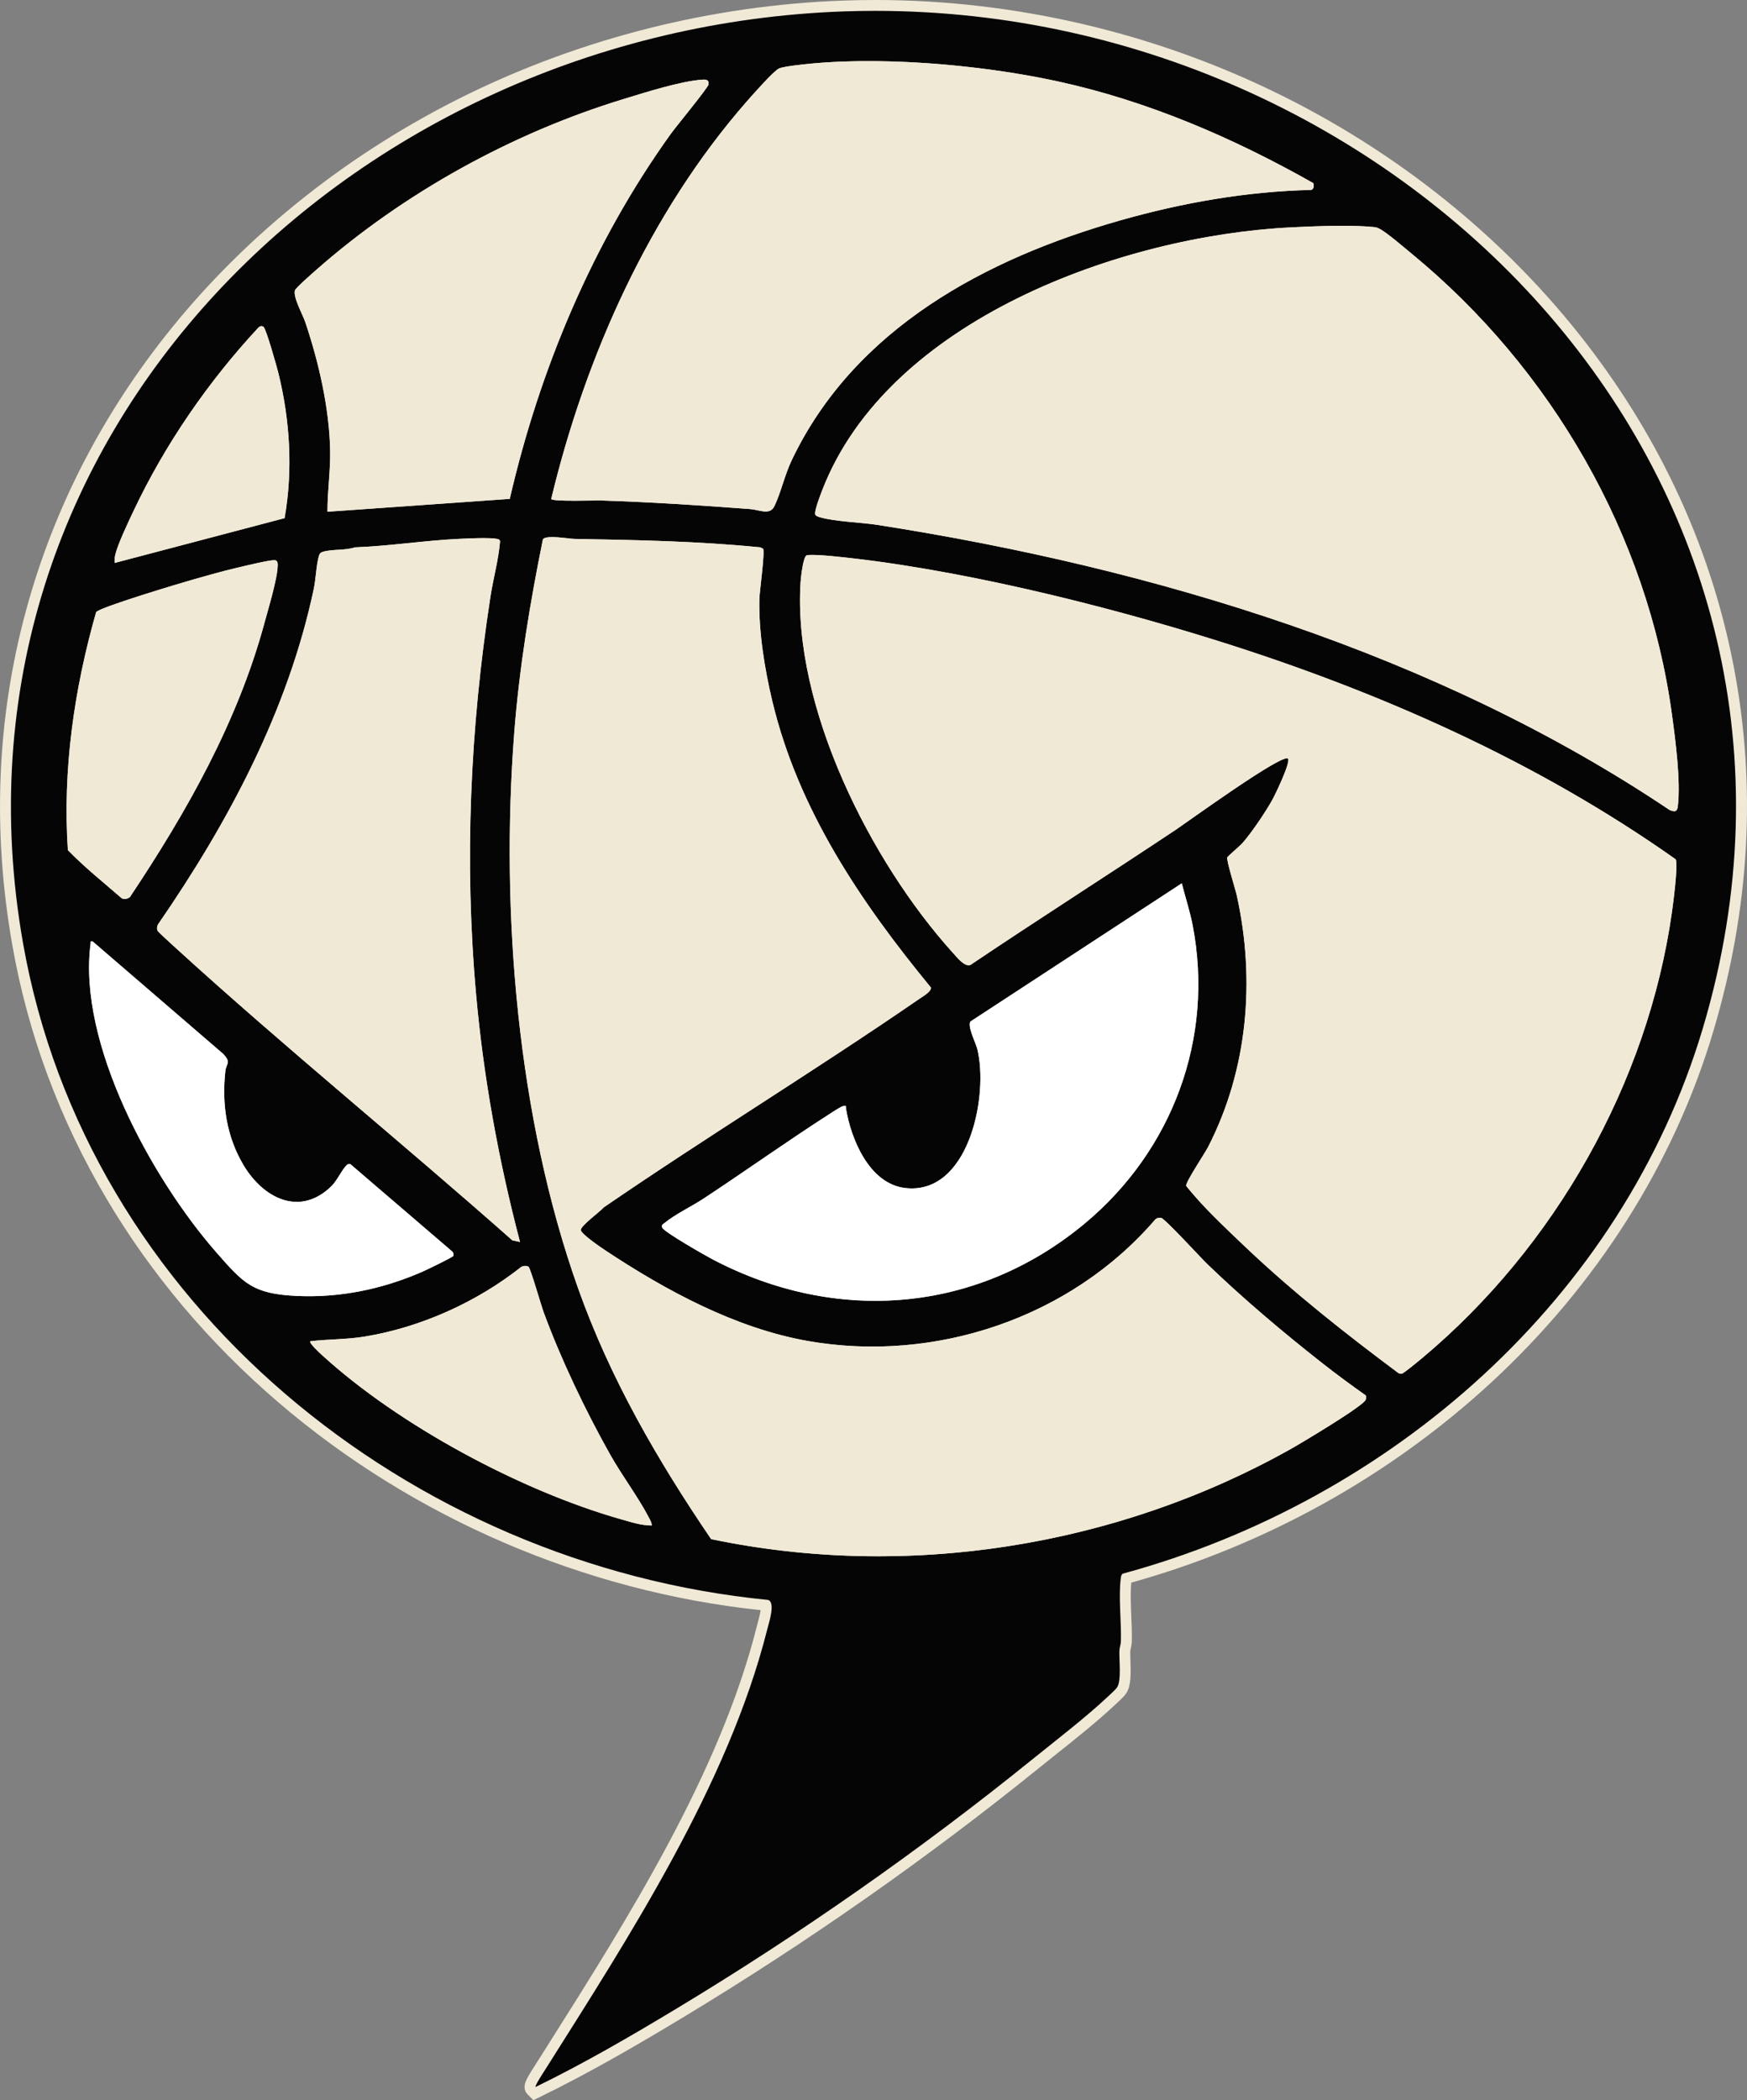 <svg id="Layer_1" data-name="Layer 1" xmlns="http://www.w3.org/2000/svg" viewBox="0 0 482.64 579.98"><rect x="0" y="0" width="482.64" height="579.98" fill="#808080" stroke="none"/><defs><style>.cls-1 {
fill: #fff;
}
.cls-2 {
fill: #060505;
}
.cls-3 {
fill: #f0e9d6;
}</style></defs><g><path class="cls-2" d="M146.93 577.42c-1.03-.99-.69-1.91 2.35-6.56l3.1-4.9c22.45-35.51 47.9-75.75 58.15-116.44.06-.23.14-.53.23-.87.96-3.48 1.02-4.85.86-5.36-48.97-4.89-96.47-25.2-133.79-57.22-39.2-33.63-64.43-76.97-72.95-125.35-10.75-61.03 4.79-121.13 43.73-169.23 21.27-26.27 49.21-48.36 80.8-63.87C161.43 11.89 197.26 2.91 233.04 1.65c2.91-.1 5.87-.15 8.79-.15 38.66.0 77.44 9.16 112.14 26.49 33.98 16.97 63.49 41.43 85.33 70.74 40.5 54.34 52.08 120.28 32.58 185.66-21.53 72.21-83.09 130.21-160.73 151.49.0.03-.03.27-.03.27-.38 2.85-.23 6.61-.08 10.24.1 2.45.19 4.77.13 6.87-.01.6-.14 1.16-.24 1.65-.08.39-.17.75-.18 1.07-.02.66.0 1.58.04 2.56.13 3.77.15 6.56-.86 8.17-.42.68-1.32 1.53-2.36 2.49l-.4.37c-4.81 4.53-10.67 9.2-16.33 13.71-1.62 1.29-3.2 2.55-4.71 3.77-31.02 25.07-64.16 48.27-98.5 68.96-11.49 6.92-25.12 14.92-39 21.67l-.93.46-.76-.72h-.01zM197.36 423.7c14.74 3.04 29.97 4.58 45.29 4.58 39.73.0 78.84-10.16 113.11-29.38 4.07-2.27 17.83-10.65 20-12.81-4.18-2.97-7.92-5.75-11.41-8.49-12.21-9.6-22.93-18.84-31.87-27.46-.56-.54-1.77-1.81-3.3-3.43-2.48-2.62-7.53-7.94-8.83-8.92-.05.0-.09.01-.11.02-19.18 22.26-48.78 35.55-79.22 35.55-6.13.0-12.27-.54-18.25-1.6-16.8-2.98-35.21-11.21-56.28-25.17-7.53-4.96-7.53-6.3-7.53-6.94.0-1.36 1.34-2.62 4.62-5.38.83-.7 1.77-1.49 2.04-1.81l.13-.16.17-.12c14.14-9.7 28.78-19.17 42.94-28.34 14.62-9.46 29.73-19.25 44.3-29.28.15-.11.35-.23.56-.38.38-.25 1.24-.81 1.72-1.25-16.35-19.96-35.86-46.86-43.54-79-1.78-7.48-3.85-18.5-3.61-28.56.02-.78.2-2.49.44-4.65.26-2.36.71-6.49.71-8.15-17.27-1.7-35.06-2.01-50.77-2.28-.49.0-1.19-.09-2.08-.19-1.25-.14-2.8-.31-4.05-.31-.6.0-.98.04-1.21.08-4.07 20.15-6.54 36.84-7.75 52.46-4.19 54.02 2.2 109.74 17.53 152.85 7.75 21.8 18.94 42.94 36.26 68.48v.04zM88.42 371.65c.45.45 1 .97 1.63 1.54 20.26 18.52 53.9 36.98 81.81 44.9l1.13.33c1.59.46 3.22.93 4.84 1.19-1.58-3.01-3.62-6.14-5.6-9.17-1.71-2.63-3.49-5.35-4.99-8.03-7.38-13.14-13.96-27.25-18.54-39.72-.21-.58-.65-2-1.19-3.79-.71-2.31-1.96-6.39-2.52-7.79-.06.0-.12.02-.18.04-12.74 10.01-28.31 16.91-43.89 19.45-2.93.47-5.87.64-8.71.8-1.25.07-2.52.14-3.78.24h0zm240.93-44.5c.59.72 1.71 2.03 2.16 2.53 3.77 4.29 9.02 9.27 13.24 13.26l.58.54c14.14 13.39 29.69 25.37 41.68 34.32.48-.33 1.76-1.27 5.03-3.99 36.85-30.87 61.75-75.35 68.39-122.1.87-6.24 1.37-11.91 1.21-13.51-34.67-24.42-77.02-44.56-125.88-59.88-18.25-5.72-65.18-19.44-106.68-23.32-.89-.09-3.23-.26-4.76-.26-.27.0-.47.0-.62.0-.42 1.13-.89 4.31-1 6.09-2.2 33.81 19.31 76.54 41.7 101.28l.41.47c1.35 1.55 2.27 2.37 2.74 2.46 10.21-6.87 20.69-13.71 30.82-20.31 8.5-5.54 17.29-11.28 25.87-17 .46-.31 1.59-1.1 3.16-2.21 18.24-12.86 25.88-17.64 28.18-17.64.77.0 1.21.38 1.41.6l2.22 2.5h-1.96c-.7 3.96-4.41 10.62-4.46 10.7-1.9 3.4-5.63 8.98-8.34 12.07-.37.42-1.17 1.15-2.36 2.22-.49.44-1.1.99-1.48 1.35.22 1.26 1.15 4.53 1.68 6.39.43 1.5.77 2.68.9 3.28 5.46 24.7 2.59 49.73-8.09 70.47-.31.6-1.04 1.79-1.98 3.29-1.14 1.83-3.15 5.06-3.75 6.38h-.02zM184.77 338.72c2.31 1.78 10.49 6.53 12.89 7.78 14.22 7.45 29.08 11.23 44.17 11.23 20.7.0 40.37-7.26 56.89-20.99 24.22-20.15 35.18-50.38 29.33-80.85-.48-2.5-1.19-5.02-1.88-7.46-.2-.7-.39-1.39-.58-2.09l-56.18 36.71c.04.91.89 3.08 1.28 4.07.34.87.64 1.62.78 2.19 2.28 9.22.42 24.67-6.56 33.59-3.48 4.45-7.97 6.8-12.99 6.8-.68.0-1.39-.04-2.09-.13-10.66-1.29-15.84-14.06-17.4-22.2-.78.46-1.8 1.13-2.23 1.42l-.48.32c-6.53 4.19-13.08 8.66-19.41 12.98-4.98 3.4-10.13 6.92-15.25 10.28-1.26.83-2.67 1.64-4.16 2.49-2.2 1.26-4.47 2.56-6.11 3.87h-.02zM26.31 262.59c-2.61 28.29 18.99 64.43 34.48 82.17l.28.32c7.23 8.28 9.41 10.78 20.96 11.32 1.12.05 2.26.08 3.38.08 10.32.0 20.67-2.25 30.75-6.68 1.06-.47 5.3-2.52 7.19-3.54l-26.88-23.05c-.36.43-.88 1.26-1.34 2-.79 1.25-1.61 2.55-2.48 3.41-3.26 3.19-6.85 4.81-10.68 4.81-5.98.0-11.97-4.09-16.03-10.93-4.55-7.68-6.29-16.69-5.19-26.8.1-.93.35-1.57.54-2.03.06-.15.14-.36.15-.42h0s-.08-.27-.77-1.05L26.3 262.6h0zM44.88 256.32c.38.39 1.44 1.42 4.34 4.06l.29.26c17.38 15.84 35.62 31.4 53.26 46.44 12.75 10.87 25.91 22.09 38.67 33.36-5.66-22.16-9.5-44.23-11.41-65.64-3.19-35.52-1.85-72.64 3.98-110.31.31-2.01.73-4.02 1.13-5.97.56-2.72 1.13-5.52 1.43-8.3-.53-.06-1.43-.12-2.97-.12-2.16.0-4.67.11-6.17.18l-.34.02c-4.59.21-9.28.69-13.82 1.14-4.89.5-9.94 1.01-14.95 1.2-1.52.48-3.22.59-4.86.69-1.45.09-2.83.18-3.87.51-.42 1.34-.64 3.21-.84 5.02-.16 1.37-.32 2.79-.56 3.97-6.26 29.64-20.4 60.14-43.24 93.23-.03.09-.05.17-.05.26h-.02zM34.44 246.77c.11.0.23-.04.36-.1 12.98-19.45 28.83-45.51 36.82-75.06.18-.68.41-1.49.67-2.39 1.14-4.04 2.84-10.09 2.93-12.97-1.33.17-4.29.8-8.82 1.88l-.72.17c-3.54.82-7.11 1.83-10.56 2.81l-1.11.31c-5.5 1.55-23.3 6.99-26.15 8.54-6.35 22.43-8.92 44.01-7.65 64.16 3.28 3.33 6.95 6.46 10.51 9.48 1.24 1.05 2.48 2.11 3.7 3.17h.02zm427.61-24.38c.82-7.09-.84-19.15-1.65-24.96-6.61-48.34-32.58-94.31-71.27-126.13-.35-.29-.78-.65-1.26-1.05-2.09-1.75-5.98-5.01-7.5-5.76-.47-.23-.58-.25-1.21-.31l-.16-.02c-2.13-.2-4.86-.3-8.09-.3-4.94.0-10.23.23-14.29.44-50.88 2.54-111.21 27.97-128.09 71.65l-.08.21c-1.19 3.09-1.59 4.52-1.72 5.18.06.02.25.08.25.08 2.46.72 6.14 1.06 9.69 1.39 2.18.2 4.24.39 5.99.67 87.96 13.75 161.74 40.29 219.29 78.88.03.0.05.02.08.03h.02zM72.01 92.02c-13.77 14.91-25.46 32.15-33.83 49.87l-.21.44c-1.4 2.97-4.01 8.5-4.65 11.15l43.98-11.59c2-12.18 1.36-25.47-1.86-38.53-.47-1.89-2.48-8.85-3.43-11.35h0zm93.52 44.7h.7c11.79.38 24.87 1.13 41.15 2.37.75.06 1.48.21 2.18.36.73.15 1.42.3 1.97.3.58.0.82-.14 1.05-.6.84-1.74 1.51-3.77 2.22-5.92.76-2.29 1.55-4.66 2.6-6.87 15.02-31.42 45.89-53.95 91.75-66.98 17.72-5.04 34.99-7.86 51.36-8.4-23.94-13.38-46.43-22.24-68.72-27.08-15.96-3.47-35.35-5.54-51.89-5.54-7.3.0-14 .39-19.92 1.15-.99.12-3.42.43-4.19.77-.65.34-3.57 3.23-8.37 8.72-30.81 35.21-45.99 77.69-53.33 107.65.8.06 2.14.11 4.4.11 1.56.0 3.18-.02 4.54-.04 1.01.0 1.88-.03 2.49-.03v.03zM82.9 80.75c-.07 1 1.24 3.93 1.82 5.22.43.97.81 1.81 1.04 2.48 3.02 8.96 6.68 22.46 6.96 35.85.06 3.05-.16 6.09-.37 9.03-.15 2.09-.31 4.24-.36 6.38l47.63-3.36c8.75-37.33 24.14-72.01 44.54-100.35.48-.66 1.73-2.23 3.31-4.21 2.04-2.56 5.23-6.57 6.43-8.28-5.29.41-13.9 3.04-19.63 4.8l-1.51.46c-30.73 9.37-60.74 26.05-84.5 46.97l-.23.2c-3.76 3.31-4.83 4.43-5.14 4.8h.01z"/><path class="cls-3" d="M241.82 3c146.9.0 273.45 130.59 228.62 280.96-22.24 74.59-86.01 130.46-160.23 150.62-.51.34-.51.84-.58 1.38-.65 4.89.18 12.02.04 17.26-.02.92-.39 1.78-.42 2.71-.09 2.54.58 8.12-.59 9.98-.43.69-1.84 1.93-2.52 2.57-6.16 5.8-14.28 12.01-20.96 17.41-30.89 24.96-64.31 48.34-98.33 68.84-12.68 7.64-25.57 15.13-38.88 21.61h0c-.29-.29 2.2-4.09 2.58-4.67 23.3-36.9 50.66-78.98 61.44-121.78.45-1.8 2.31-7.35.22-8.05-98.83-9.69-188.28-81.6-205.85-181.38C-18.37 120 97.93 7.92 233.09 3.15c2.91-.1 5.84-.15 8.73-.15M158.5 138.29c2.71.0 5.59-.07 7.03-.07h.65c13.66.44 27.43 1.33 41.09 2.37 1.42.11 2.96.67 4.26.67 1 0 1.85-.33 2.4-1.45 1.8-3.73 2.84-8.63 4.83-12.79 17.35-36.3 53.55-55.6 90.81-66.18 17.14-4.87 34.8-7.97 52.68-8.39.76-.25.77-1.17.59-1.86h0c-22.1-12.51-45.77-22.72-70.72-28.14-15.27-3.32-34.54-5.57-52.21-5.57-7.08.0-13.91.36-20.11 1.16-1.19.15-3.61.45-4.6.88-1.46.64-7.45 7.45-8.9 9.11-26.84 30.67-44.56 70.33-54.02 109.79.26.37 3.13.46 6.22.46M90.47 141.32l50.37-3.55h0c8.27-35.87 23.03-71 44.55-100.89 1.37-1.9 10.26-12.7 10.36-13.55.13-1.12-.44-1.35-1.27-1.35-.14.0-.3.0-.45.02-5.92.39-15.79 3.54-21.7 5.34-30.86 9.41-60.86 25.98-85.05 47.28-.94.83-5.59 4.89-5.79 5.57-.56 1.87 2.15 6.66 2.85 8.74 3.73 11.06 6.64 23.72 6.88 35.4.12 5.69-.77 11.31-.74 16.99m372.04 82.71c.58.0.89-.4 1.01-1.39.83-6.99-.65-18.24-1.64-25.42-6.78-49.61-33.35-95.46-71.8-127.08-2.04-1.68-7.03-6-9.05-7-.76-.38-1.08-.39-1.88-.47-2.4-.23-5.26-.31-8.24-.31-4.96.0-10.26.23-14.37.44-46.66 2.33-111.23 25.55-129.41 72.61-.45 1.18-2.34 6-1.88 6.76.23.38.87.55 1.29.68 4.17 1.22 11.3 1.39 15.9 2.11 76.42 11.95 154.35 35.47 218.81 78.73.52.22.94.34 1.26.34M31.68 155.49v-.02l46.94-12.37c2.34-13.28 1.5-27.03-1.72-40.09-.41-1.66-3.41-12.3-4.1-12.74-.2-.13-.4-.19-.59-.19-.29.0-.56.15-.81.39-13.89 14.94-25.85 32.3-34.57 50.78-1.39 2.95-4.25 8.94-4.96 11.88-.19.8-.27 1.54-.19 2.36M242.65 429.78c39.66.0 79.31-10.21 113.84-29.57 2.86-1.6 20.2-11.93 20.8-13.66.13-.37.2-.86.0-1.21h-.01c-4.06-2.87-8.11-5.85-12.01-8.91-10.84-8.52-21.84-17.79-31.76-27.36-1.81-1.75-11.72-12.59-12.74-12.74-.13-.02-.26-.03-.38-.03-.43.0-.84.12-1.19.42-19.41 22.61-48.62 35.15-78.2 35.15-6.01.0-12.02-.52-17.98-1.57-19.85-3.52-39.06-13.91-55.71-24.94-1.2-.79-6.86-4.64-6.86-5.69.0-1.22 5.32-5.04 6.31-6.23 28.73-19.7 58.55-37.87 87.24-57.62.96-.67 3.31-2 3.19-3.08-19.33-23.51-36.66-49.06-43.84-79.13-2.1-8.81-3.79-19.12-3.57-28.18.05-2.1 1.59-13.09 1.02-13.91l-.8-.37c-17.08-1.7-34.15-2.03-51.31-2.33-1.07-.02-3.97-.5-6.16-.5-1.19.0-2.18.14-2.54.58-3.57 17.57-6.53 35.44-7.92 53.35-3.85 49.66.88 106.41 17.61 153.47 8.89 25.01 21.92 47.47 36.77 69.32 15.19 3.18 30.69 4.74 46.19 4.74M143.65 342.99c-5.87-22.37-10.06-45.23-12.13-68.32-3.29-36.67-1.66-73.56 3.97-109.95.79-5.09 2.23-10.11 2.65-15.28-.15-.49-.51-.56-.95-.64-.81-.15-2.13-.2-3.6-.2-2.36.0-5.08.13-6.58.2-9.65.44-19.3 2-28.97 2.35-2.68.92-6.38.45-8.92 1.26-.53.17-.81.45-.98.98-.78 2.42-.88 6.46-1.44 9.13-7.12 33.71-23.69 64.71-43.07 92.78-.27.52-.32 1.1-.15 1.67.1.33 4.33 4.15 5.02 4.78 30.32 27.64 62.32 53.6 93.04 80.78l2.09.45h.02M267.6 266.57c.19.0.37-.04.54-.11 18.84-12.68 38.01-24.86 56.91-37.46 2.64-1.76 27.26-19.6 30.51-19.6.14.0.23.03.29.1h-.01c.82.92-3.55 9.99-4.38 11.47-1.91 3.41-5.6 8.89-8.16 11.81-.7.8-4.15 3.72-4.24 4-.27.81 2.26 8.82 2.64 10.55 5.16 23.35 3.03 48.11-7.96 69.46-.86 1.68-6.27 9.76-6.03 10.67.05.2 2.27 2.76 2.68 3.22 3.98 4.53 9.47 9.7 13.9 13.9 13.14 12.45 27.38 23.66 41.88 34.48.27.22.53.32.85.32.08.0.17.0.26-.02.54-.08 4.94-3.75 5.77-4.44 36.46-30.54 62.14-75.69 68.85-122.99.32-2.29 1.79-13.35 1.03-14.63-38.34-27.09-81.99-46.37-126.74-60.4-32.29-10.12-73.36-20.24-106.99-23.38-.81-.08-3.26-.27-4.9-.27-.7.0-1.25.03-1.47.13-.95.41-1.57 6.1-1.65 7.38-2.24 34.49 19.37 77.28 42.08 102.38.99 1.09 2.82 3.43 4.34 3.43M34.44 248.27c.51.0 1.02-.2 1.43-.51h0C51.51 224.33 65.65 199.4 73.06 172c1.05-3.89 3.64-12.35 3.65-15.96.0-.57-.02-1.09-.67-1.31-.06-.02-.15-.03-.27-.03-1.67.0-8.93 1.78-10.44 2.14-3.95.92-7.84 2.04-11.74 3.14-3.37.95-26.08 7.72-27.04 9.08-6.07 21.27-9.29 43.51-7.81 65.71 4.6 4.75 9.88 8.95 14.89 13.31.25.13.53.19.8.19m217.48 79.92c-.62.0-1.25-.04-1.91-.12-9.89-1.2-14.95-13.62-16.3-22.08-.07-.41.14-.62-.23-.62-.08.0-.2.01-.35.03-.79.11-3.36 1.87-4.23 2.43-11.69 7.5-23.06 15.64-34.67 23.27-3.19 2.1-7.76 4.28-10.6 6.62-.46.38-1.01.6-.63 1.35.61 1.24 11.94 7.7 13.97 8.76 14.47 7.58 29.77 11.4 44.87 11.4 20.53.0 40.68-7.06 57.84-21.34 24.21-20.14 35.83-51.13 29.84-82.29-.76-3.95-2.03-7.78-3.02-11.66h-.01l-58.36 38.15c-.94 1.25 1.46 5.92 1.88 7.58 3.09 12.5-1.99 38.52-18.09 38.52M85.42 357.97c11.07.0 21.57-2.51 31.36-6.81 1.06-.47 8.19-3.89 8.43-4.3.2-.33.05-.79-.14-1.13L96.81 321.5c-.14-.05-.26-.08-.37-.08-.29.0-.46.19-.73.43-1.08.96-2.65 4.26-4.1 5.69-3.13 3.07-6.43 4.37-9.62 4.37-5.8.0-11.25-4.31-14.74-10.19-4.69-7.92-5.98-16.8-4.99-25.87.26-2.35 1.71-2.28-.56-4.78h0L25.62 260c-.16-.02-.27-.03-.36-.03-.35.0-.17.18-.22.61-3.62 27.6 16.94 64.9 34.64 85.16 7.61 8.71 9.96 11.57 22.3 12.15 1.16.05 2.31.08 3.45.08M180.06 421.29c0-.79-.42-1.48-.78-2.16-2.98-5.74-7.46-11.64-10.73-17.46-6.87-12.24-13.6-26.32-18.44-39.5-.61-1.67-3.56-11.98-4.1-12.34-.25-.16-.56-.23-.88-.23-.38.0-.78.1-1.09.25-12.34 9.74-27.76 16.73-43.36 19.27-5 .81-10.01.7-14.97 1.28-.38.54 2.76 3.38 3.34 3.9 21.13 19.31 54.9 37.42 82.4 45.23 2.8.79 5.67 1.75 8.61 1.76M241.84.0v3V0h-.02c-2.94.0-5.92.05-8.84.16-35.99 1.27-72.03 10.3-104.23 26.12-31.78 15.61-59.9 37.83-81.31 64.28-18.97 23.43-32.48 49.58-40.17 77.74-8.15 29.84-9.45 61.03-3.87 92.7 4.34 24.66 13.11 48.24 26.05 70.08 12.39 20.91 28.34 39.8 47.4 56.15 37.21 31.92 84.48 52.28 133.28 57.43-.16 1.2-.63 2.92-.82 3.61-.1.35-.18.66-.24.91-10.19 40.45-35.57 80.59-57.97 116l-3.09 4.88c-.62.94-1.15 1.79-1.59 2.52-1.09 1.81-2.44 4.07-.57 5.9l1.5 1.5 1.93-.93c13.94-6.79 27.6-14.8 39.12-21.74 34.4-20.73 67.59-43.97 98.67-69.08 1.51-1.22 3.09-2.48 4.71-3.77 5.69-4.53 11.57-9.22 16.42-13.79.11-.1.24-.22.38-.36 1.16-1.07 2.1-1.96 2.63-2.81 1.24-1.96 1.23-4.98 1.09-9.01-.03-.95-.07-1.85-.04-2.45.0-.19.07-.49.14-.8.12-.53.26-1.19.28-1.95.06-2.14-.04-4.59-.14-6.96-.13-3.27-.27-6.64.0-9.27 37.03-10.32 71.34-29.37 99.33-55.17 29.34-27.05 50.59-60.61 61.46-97.07 10.1-33.86 11.99-67.77 5.63-100.8-5.97-30.98-18.9-59.98-38.44-86.19-21.98-29.5-51.67-54.11-85.86-71.18C319.74 9.21 280.73.0 241.84.0h0zM216.5 21.64c.37-.12 1.31-.32 3.62-.61h.06c5.86-.76 12.5-1.15 19.74-1.15 16.44.0 35.71 2.06 51.57 5.51 20.69 4.5 41.58 12.49 63.65 24.37-14.89.93-30.46 3.68-46.39 8.2-46.3 13.15-77.49 35.95-92.7 67.77-1.1 2.29-1.9 4.71-2.67 7.04-.66 1.99-1.29 3.88-2.03 5.48-.39-.03-.94-.15-1.47-.26-.72-.15-1.53-.33-2.38-.39-16.3-1.24-29.4-2-41.22-2.38h-.75c-.62.0-1.5.0-2.51.03-1.36.02-2.97.04-4.52.04-1.02.0-1.84.0-2.5-.03 7.46-29.69 22.55-70.95 52.56-105.25 4.32-4.94 7.1-7.76 7.94-8.37h0zM84.47 81.25c.58-.59 1.84-1.79 4.56-4.18l.23-.2c23.6-20.78 53.41-37.35 83.94-46.66l1.51-.46c4.52-1.38 10.85-3.32 15.82-4.25-1.4 1.8-3.08 3.91-4.23 5.36-1.59 2-2.85 3.58-3.35 4.27-20.33 28.23-35.7 62.7-44.53 99.81l-44.87 3.16c.07-1.52.18-3.06.3-4.65.22-2.98.44-6.06.37-9.17-.28-13.58-3.98-27.23-7.04-36.3-.25-.74-.64-1.61-1.09-2.61-.46-1.04-1.36-3.03-1.61-4.11h0zm144.11 59.02c.25-.78.64-1.92 1.27-3.57l.09-.22C246.58 93.4 306.3 68.31 356.7 65.8c4.04-.2 9.31-.44 14.22-.44 3.19.0 5.87.1 7.96.3h.14c.18.03.4.05.46.07.0.0.06.02.22.1 1.37.68 5.31 3.98 7.21 5.57.49.41.93.78 1.28 1.06 38.4 31.58 64.18 77.2 70.73 125.17.7 5.11 2.08 15.11 1.82 22.11-57.43-37.96-130.7-64.12-217.83-77.74-1.8-.28-3.88-.48-6.09-.68-2.94-.27-5.96-.55-8.24-1.05h0zM35.62 151.33c1.07-2.75 2.77-6.35 3.71-8.35l.21-.45c7.95-16.84 18.93-33.25 31.87-47.63.98 3.06 2.24 7.46 2.57 8.83 3.09 12.51 3.77 25.25 1.99 36.97l-40.35 10.63h0zM157.51 339.08c-11.6-40.31-16.12-89.1-12.44-136.6 1.18-15.27 3.57-31.57 7.5-51.16 1.16.0 2.66.17 3.86.3.93.1 1.66.18 2.22.19 15.25.27 32.47.57 49.24 2.14-.13 1.91-.45 4.82-.64 6.63-.26 2.43-.43 3.97-.45 4.77-.25 10.22 1.85 21.38 3.65 28.95 7.59 31.79 26.6 58.44 42.85 78.39-.15.1-.29.19-.39.26-.23.15-.44.29-.61.41-14.53 10-29.64 19.79-44.25 29.24-14.16 9.17-28.81 18.65-42.97 28.36l-.34.24-.27.32c-.22.25-1.16 1.04-1.85 1.62-3.06 2.58-4.8 4.12-5.11 5.94h0zM98.56 154.13c4.99-.2 10-.71 14.85-1.2 4.52-.46 9.19-.93 13.74-1.14l.34-.02c1.49-.07 3.98-.18 6.1-.18.5.0.93.0 1.29.02-.3 2.17-.75 4.34-1.21 6.6-.4 1.96-.82 4-1.14 6.04-5.85 37.8-7.19 75.04-3.99 110.68 1.79 19.98 5.25 40.53 10.29 61.2-11.63-10.2-23.53-20.35-35.08-30.2-17.63-15.03-35.86-30.58-53.22-46.41l-.29-.27c-1.77-1.61-2.84-2.6-3.47-3.21 22.6-32.93 36.63-63.33 42.88-92.92.26-1.25.43-2.7.59-4.11.16-1.4.32-2.84.57-3.94.78-.14 1.75-.2 2.75-.26 1.66-.1 3.38-.21 5.02-.69h-.02zM267.5 263.28c-.56-.49-1.26-1.3-1.58-1.66-.16-.18-.3-.34-.43-.49-22.17-24.51-43.48-66.78-41.31-100.18.07-1.2.36-3.34.65-4.7 1.45.03 3.35.18 4.09.25 41.36 3.86 88.17 17.55 106.38 23.26 48.42 15.18 90.42 35.11 124.86 59.25.01 2.08-.48 7.14-1.22 12.5-6.58 46.38-31.29 90.52-67.81 121.11l-.07.06c-2.07 1.72-3.31 2.71-4.04 3.27-11.83-8.85-26.92-20.53-40.66-33.54l-.56-.53c-4.2-3.98-9.43-8.93-13.15-13.17-.31-.34-.96-1.1-1.51-1.75.82-1.51 2.38-4.02 3.24-5.39 1.09-1.75 1.72-2.78 2.04-3.4 10.83-21.05 13.75-46.43 8.22-71.47-.14-.65-.49-1.85-.92-3.37-.43-1.5-1.14-3.98-1.48-5.45.28-.26.59-.53.84-.76 1.26-1.14 2.06-1.86 2.49-2.35 2.77-3.16 6.58-8.85 8.52-12.32.5-.89 1.84-3.63 2.95-6.24.61-1.44 1.09-2.65 1.42-3.7h4.07l-4.43-4.99c-.63-.71-1.53-1.1-2.53-1.1-2.41.0-7.56 2.77-29.04 17.91-1.51 1.06-2.69 1.9-3.12 2.19-8.58 5.72-17.37 11.45-25.86 17-9.87 6.44-20.06 13.09-30.03 19.78h0l-.02-.02zM29.12 171.03c3.94-1.74 19.92-6.65 25.29-8.16l1.12-.32c3.43-.97 6.99-1.97 10.49-2.79l.72-.17c3.29-.78 5.4-1.25 6.77-1.52-.51 3.07-1.81 7.71-2.66 10.74-.26.91-.49 1.73-.67 2.41-7.78 28.76-23.1 54.25-35.86 73.48-.87-.75-1.75-1.49-2.62-2.24-3.39-2.88-6.89-5.86-10.01-8.99-1.17-19.62 1.34-40.61 7.45-62.44h-.02zM271.06 283.75l53.62-35.04s.02.08.03.12c.71 2.52 1.38 4.9 1.85 7.34 5.75 29.93-5.02 59.62-28.81 79.42-16.24 13.51-35.58 20.65-55.93 20.65-14.84.0-29.47-3.72-43.47-11.06-2.13-1.11-7.83-4.42-10.98-6.47 1.3-.85 2.79-1.71 4.26-2.55 1.45-.83 2.95-1.69 4.24-2.54 5.13-3.37 10.28-6.89 15.27-10.29 6.32-4.32 12.86-8.78 19.37-12.96.14-.09.31-.2.51-.33.1-.07.24-.15.39-.26 2.1 8.5 7.63 20 18.23 21.28.76.09 1.53.14 2.27.14 5.49.0 10.39-2.55 14.17-7.38 7.26-9.27 9.2-25.31 6.84-34.86-.17-.67-.48-1.47-.84-2.39-.27-.69-.76-1.93-1.01-2.81h-.01zM85.42 354.97c-1.1.0-2.21-.03-3.31-.08-10.91-.51-12.64-2.49-19.9-10.81l-.28-.32c-9.48-10.85-18.53-25.1-24.84-39.09-6.55-14.53-9.78-27.88-9.46-38.98l31.99 27.55c.06.07.11.13.16.18-.18.49-.4 1.18-.5 2.08-1.14 10.44.67 19.76 5.39 27.73 4.33 7.31 10.8 11.67 17.32 11.67 4.17.0 8.23-1.81 11.72-5.23 1-.99 1.87-2.36 2.7-3.69.11-.17.23-.37.36-.57l23.92 20.51c-1.98.99-4.43 2.17-5.14 2.48-9.88 4.35-20.03 6.55-30.14 6.55h0v.02zm155.59 19.9c15.09.0 30.35-3.24 44.13-9.36 13.56-6.02 25.73-14.87 35.29-25.64 1.95 1.85 5.66 5.77 7.65 7.87 1.55 1.63 2.77 2.92 3.35 3.48 8.97 8.66 19.74 17.93 31.99 27.56 3.04 2.39 6.28 4.81 9.85 7.38-4.14 3.01-14.74 9.47-18.25 11.43-34.05 19.1-72.91 29.19-112.38 29.19-15.01.0-29.94-1.49-44.39-4.43-17.05-25.2-28.09-46.11-35.74-67.63-1.46-4.1-2.83-8.31-4.13-12.63.69.89 1.77 1.8 3.23 2.91 1.54 1.17 3.27 2.35 4.05 2.87 21.23 14.07 39.83 22.37 56.84 25.39 6.06 1.07 12.29 1.62 18.51 1.62h0zM92 372.92c.1.0.2-.01.3-.02 2.88-.16 5.86-.33 8.87-.82 15.22-2.48 30.43-9.06 43.08-18.6.59 1.79 1.35 4.26 1.83 5.85.63 2.07 1 3.28 1.22 3.86 4.61 12.55 11.23 26.73 18.64 39.94 1.53 2.73 3.32 5.47 5.04 8.11 1.37 2.11 2.7 4.14 3.89 6.13-.48-.13-.97-.27-1.46-.42-.38-.11-.77-.22-1.15-.33-27.29-7.75-60.08-25.64-80.27-43.72h0v.02z"/></g><path class="cls-3" d="M355.84 209.5c-1.44-1.62-28.06 17.67-30.8 19.5-18.9 12.59-38.07 24.77-56.91 37.46-1.59.71-3.77-2.09-4.88-3.32-22.71-25.1-44.32-67.89-42.08-102.38.08-1.28.7-6.97 1.65-7.38.71-.31 5.21.03 6.37.14 33.63 3.14 74.7 13.26 106.99 23.38 44.75 14.03 88.41 33.31 126.74 60.4.77 1.28-.7 12.34-1.03 14.63-6.71 47.3-32.39 92.45-68.85 122.99-.83.69-5.24 4.37-5.77 4.44-.44.06-.77-.02-1.11-.3-14.5-10.82-28.74-22.03-41.88-34.48-4.43-4.2-9.92-9.37-13.9-13.9-.41-.47-2.63-3.02-2.68-3.22-.23-.91 5.17-8.99 6.03-10.67 10.99-21.35 13.12-46.11 7.96-69.46-.38-1.73-2.92-9.74-2.64-10.55.09-.28 3.54-3.19 4.24-4 2.55-2.92 6.24-8.4 8.16-11.81.83-1.48 5.2-10.55 4.38-11.47h.01z"/><path class="cls-3" d="M377.3 385.35c.2.35.13.84.0 1.21-.61 1.73-17.95 12.06-20.8 13.66-48.03 26.92-105.97 36.14-160.03 24.83-14.85-21.85-27.89-44.31-36.77-69.32-16.73-47.06-21.46-103.81-17.61-153.47 1.39-17.91 4.34-35.78 7.92-53.35 1.03-1.23 7.04-.11 8.7-.08 17.16.3 34.23.63 51.31 2.33l.8.37c.57.82-.97 11.8-1.02 13.91-.22 9.06 1.47 19.37 3.57 28.18 7.18 30.08 24.51 55.62 43.84 79.13.12 1.08-2.22 2.42-3.19 3.08-28.69 19.75-58.51 37.92-87.24 57.62-.99 1.19-6.31 5.01-6.31 6.23.0 1.05 5.65 4.89 6.86 5.69 16.65 11.03 35.86 21.42 55.71 24.94 35.3 6.25 72.83-6.39 96.18-33.58.45-.39.99-.47 1.57-.39 1.02.15 10.93 11 12.74 12.74 9.92 9.57 20.92 18.84 31.76 27.36 3.91 3.08 7.96 6.05 12.02 8.92h-.01z"/><path class="cls-3" d="M356.55 62.8c6.57-.33 16.21-.73 22.61-.13.81.07 1.13.09 1.88.47 2.02 1.01 7.01 5.33 9.05 7 38.45 31.62 65.02 77.47 71.8 127.08.98 7.18 2.47 18.43 1.64 25.42-.19 1.57-.83 1.65-2.27 1.05-64.46-43.26-142.39-66.78-218.81-78.73-4.59-.72-11.73-.89-15.9-2.11-.43-.13-1.06-.29-1.29-.68-.46-.76 1.42-5.58 1.88-6.76 18.18-47.06 82.75-70.27 129.41-72.61h0z"/><path class="cls-3" d="M362.84 50.59c.18.69.17 1.61-.59 1.86-17.88.42-35.54 3.53-52.68 8.39-37.26 10.58-73.46 29.88-90.81 66.18-1.99 4.16-3.02 9.06-4.83 12.79-1.25 2.58-4.15.97-6.66.78-13.66-1.04-27.43-1.93-41.09-2.37-1.95-.06-13.37.36-13.9-.4 9.47-39.46 27.18-79.12 54.02-109.79 1.46-1.66 7.44-8.46 8.9-9.11.99-.43 3.41-.73 4.6-.88 21.68-2.8 50.93-.24 72.32 4.41 24.95 5.42 48.62 15.62 70.72 28.13h0z"/><path class="cls-3" d="M143.65 342.99l-2.09-.45c-30.72-27.19-62.72-53.14-93.04-80.78-.69-.63-4.92-4.45-5.02-4.78-.17-.57-.12-1.14.15-1.67 19.38-28.07 35.95-59.07 43.07-92.78.56-2.67.67-6.71 1.44-9.13.17-.53.45-.81.98-.98 2.54-.81 6.24-.34 8.92-1.26 9.67-.35 19.32-1.91 28.97-2.35 2.43-.11 8.06-.4 10.18.0.45.08.8.15.95.64-.42 5.17-1.86 10.18-2.65 15.28-5.63 36.38-7.27 73.28-3.97 109.95 2.07 23.09 6.26 45.95 12.13 68.32h-.02z"/><path class="cls-1" d="M326.48 243.95c.99 3.88 2.26 7.71 3.02 11.66 5.98 31.16-5.63 62.14-29.84 82.29-29.78 24.77-68.56 27.84-102.71 9.94-2.02-1.06-13.35-7.52-13.97-8.76-.38-.76.17-.97.63-1.35 2.84-2.35 7.4-4.53 10.6-6.62 11.62-7.63 22.98-15.77 34.67-23.27.88-.56 3.45-2.32 4.23-2.43.83-.12.5.1.58.59 1.35 8.46 6.41 20.88 16.3 22.08 17.62 2.14 23.21-25.42 20-38.4-.41-1.66-2.82-6.33-1.88-7.58l58.36-38.14h0z"/><path class="cls-3" d="M140.83 137.77l-50.37 3.55c-.03-5.67.86-11.3.74-16.99-.24-11.68-3.15-24.34-6.88-35.4-.7-2.08-3.41-6.87-2.85-8.74.2-.67 4.85-4.74 5.79-5.57 24.18-21.3 54.18-37.87 85.05-47.28 5.91-1.8 15.78-4.95 21.7-5.34 1.07-.07 1.87.02 1.72 1.33-.1.85-8.99 11.66-10.36 13.55-21.52 29.89-36.28 65.02-44.55 100.89h0z"/><path class="cls-1" d="M61.69 291.07c2.27 2.5.82 2.43.56 4.78-.99 9.08.3 17.95 4.99 25.87 5.41 9.13 15.53 14.47 24.36 5.82 1.46-1.43 3.01-4.73 4.1-5.69.36-.32.55-.56 1.1-.35l28.26 24.23c.19.33.34.79.14 1.13-.24.41-7.36 3.83-8.43 4.3-10.8 4.75-22.94 7.29-34.81 6.73s-14.69-3.44-22.3-12.15c-17.7-20.26-38.26-57.56-34.64-85.16.07-.54-.22-.68.58-.58l36.08 31.07h0z"/><path class="cls-3" d="M35.88 247.75c-.63.47-1.5.7-2.23.32-5.02-4.36-10.3-8.55-14.89-13.31-1.48-22.2 1.74-44.45 7.81-65.71.96-1.35 23.67-8.13 27.04-9.08 3.9-1.1 7.79-2.22 11.74-3.14 1.62-.38 9.84-2.4 10.71-2.11.65.22.67.74.67 1.31-.01 3.61-2.6 12.07-3.65 15.96-7.42 27.4-21.56 52.34-37.19 75.75h0z"/><path class="cls-3" d="M180.06 421.29c-2.94.0-5.81-.96-8.61-1.76-27.5-7.81-61.27-25.92-82.4-45.23-.57-.52-3.72-3.36-3.34-3.9 4.96-.57 9.98-.46 14.97-1.28 15.6-2.54 31.03-9.53 43.36-19.27.57-.29 1.44-.38 1.97-.02s3.49 10.67 4.1 12.34c4.84 13.19 11.56 27.26 18.44 39.5 3.27 5.82 7.74 11.72 10.73 17.46.35.68.77 1.36.78 2.16h0z"/><path class="cls-3" d="M31.68 155.47c-.08-.82.0-1.55.19-2.36.7-2.93 3.57-8.93 4.96-11.88 8.71-18.48 20.68-35.84 34.57-50.78.42-.41.88-.53 1.4-.2.7.44 3.69 11.08 4.1 12.74 3.22 13.06 4.06 26.82 1.72 40.09l-46.94 12.37h0v.02z"/></svg>